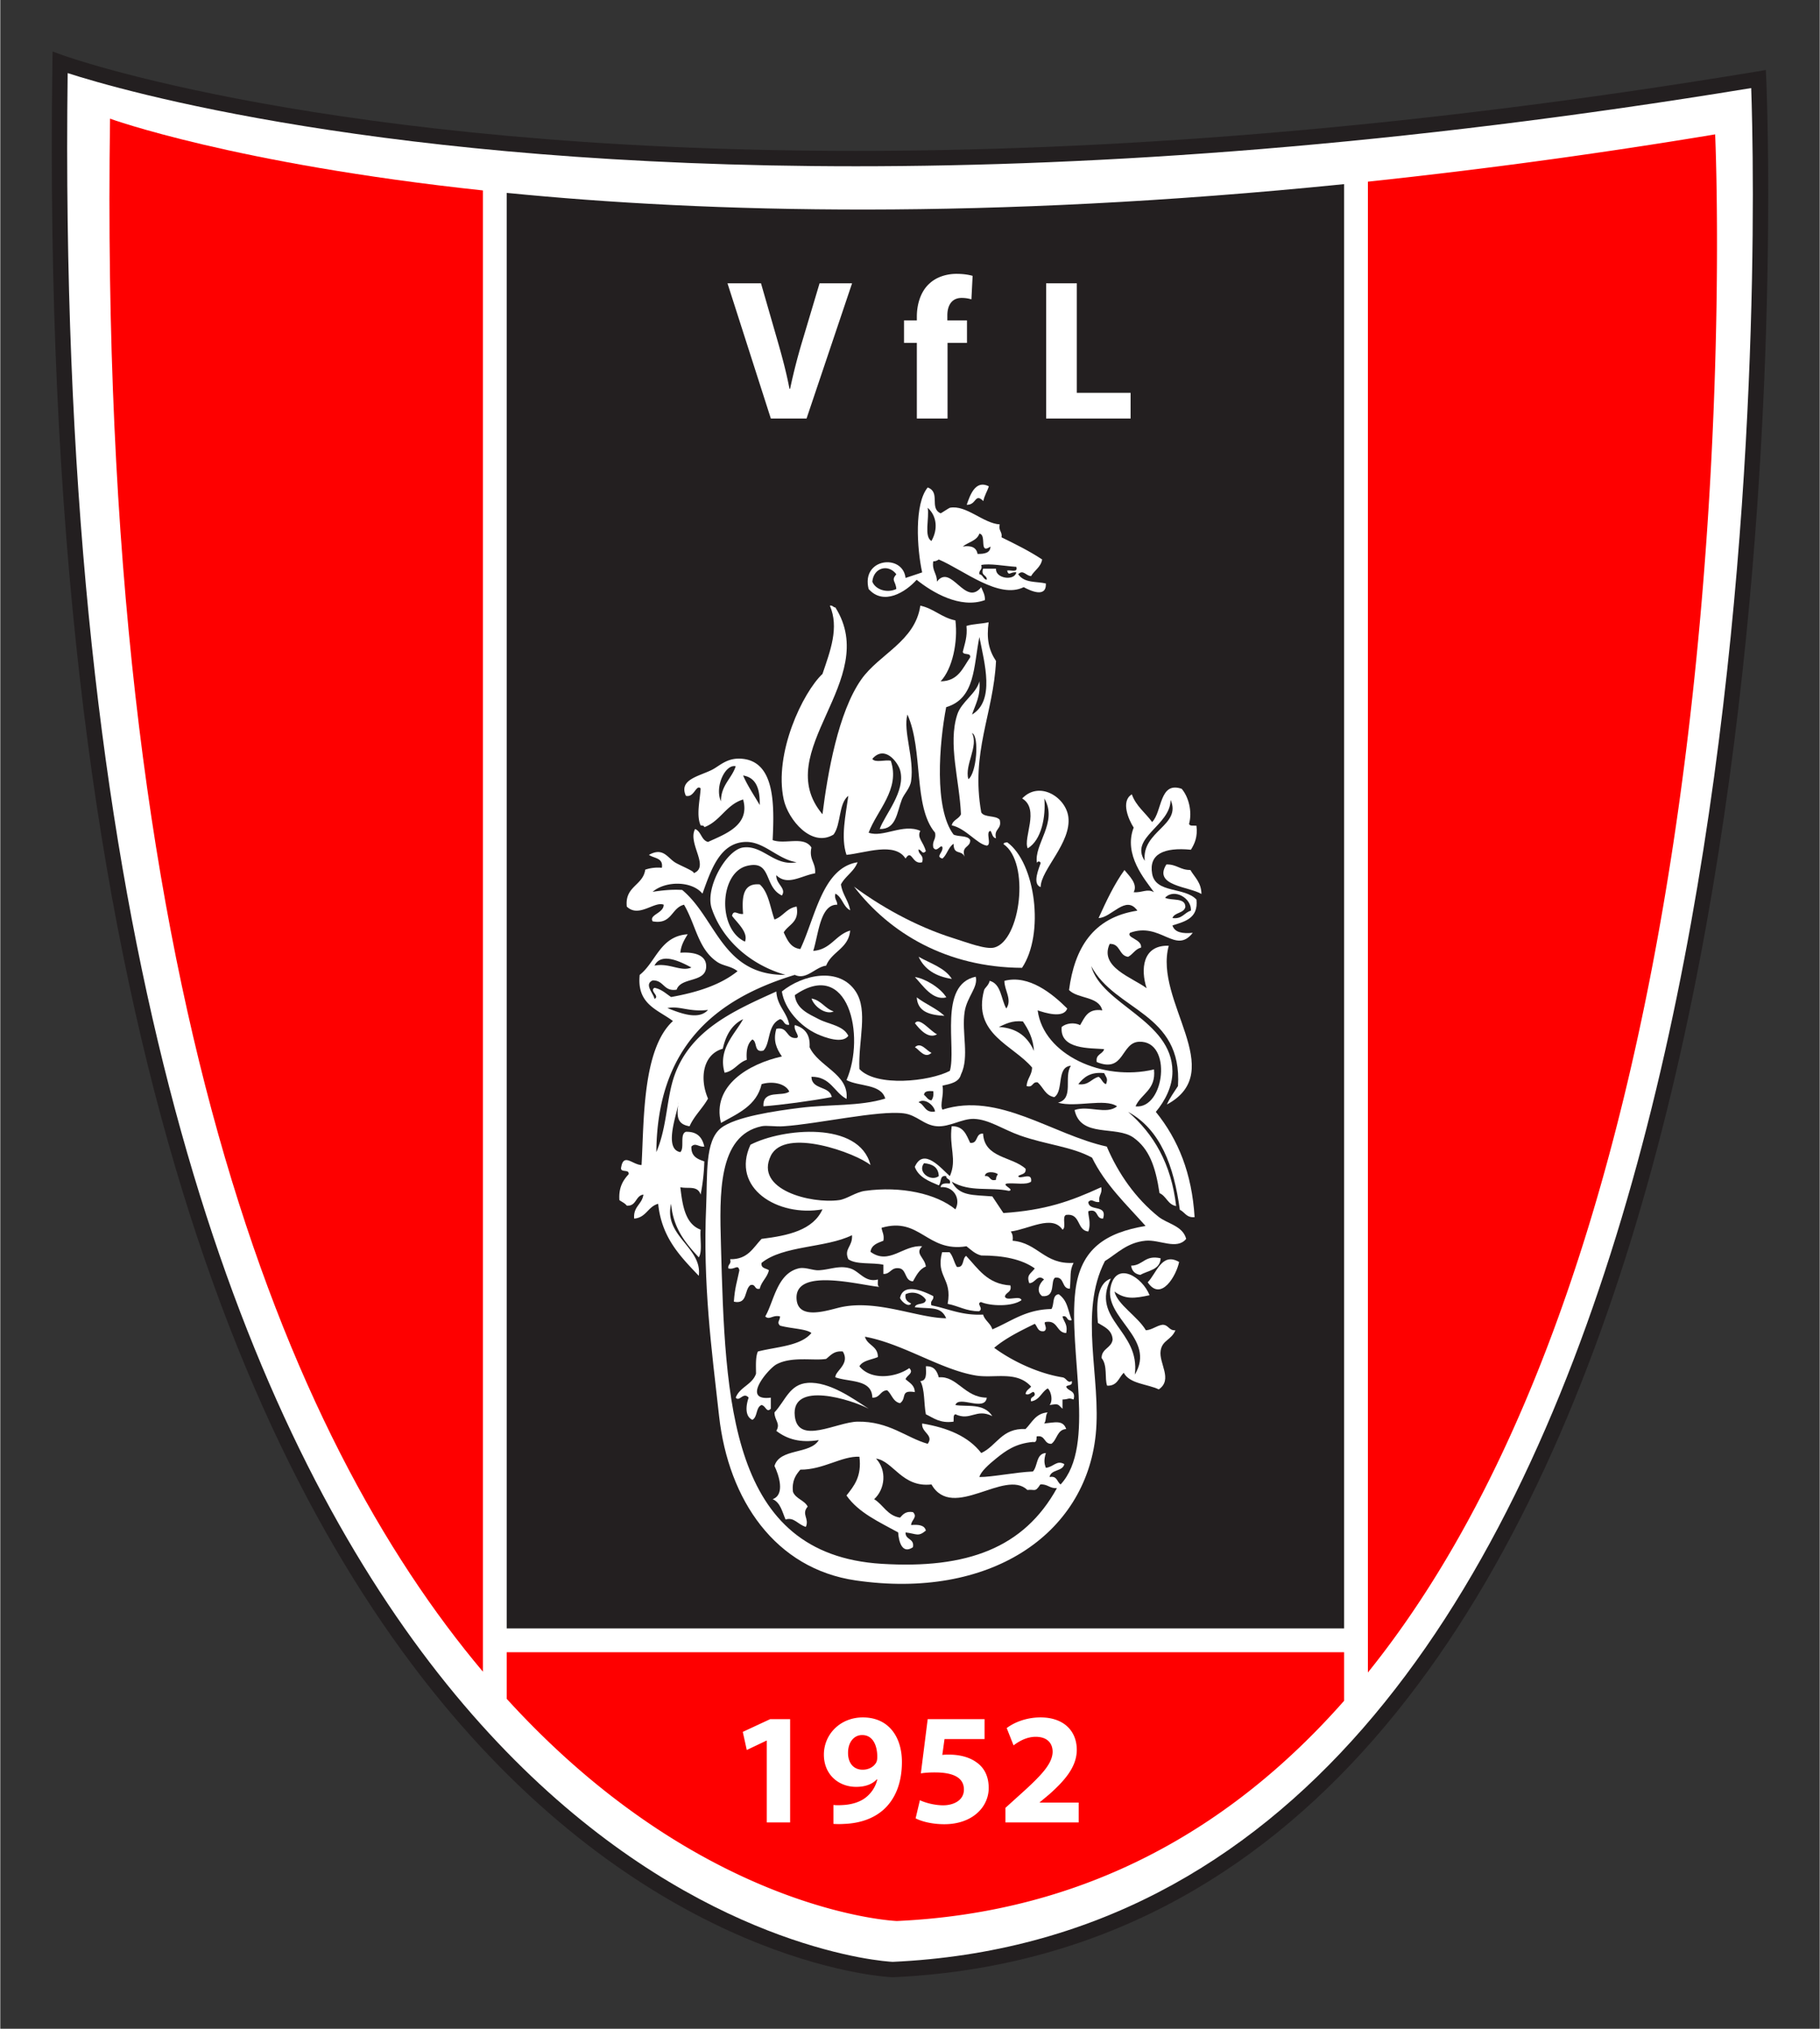 <?xml version="1.0" encoding="utf-8"?>
<svg xmlns="http://www.w3.org/2000/svg" version="1.0" width="689" height="768" viewBox="-5.019 -5.019 177.322 197.715"><rect x="-5.019" y="-5.019" width="177.322" height="197.715" fill="#333333" stroke="none"/><path d="M81.957 187.677h-.026c-.126 0-20.665-.808-41.135-23.558C20.33 141.37 0 96.796 0 9.45c0-2.756.021-5.555.062-8.397L.08 0l.989.36c.005 0 1.57.572 4.772 1.446 3.203.873 8.018 2.04 14.451 3.208 12.87 2.335 32.213 4.671 58.078 4.671 23.767 0 53.039-1.975 87.851-7.741l.831-.138.04.844c0 .011.193 4.19.193 11.285-.001 19.772-1.491 62.167-12.845 100.162-11.329 37.95-32.657 71.747-72.447 73.58h-.035" fill="#231f20"/><path d="M1.5 9.451c.068 152.484 61.915 173.32 77.11 176.27 1.974.376 3.141.446 3.345.456 38.785-1.776 59.737-34.737 71.046-72.51 11.285-37.74 12.785-80.04 12.784-99.732 0-5.209-.105-8.824-.159-10.371-34.524 5.671-63.597 7.622-87.256 7.621-46.104.001-71.634-7.404-76.823-9.081-.03 2.481-.047 4.93-.047 7.347" fill="#fff"/><path d="M5.678 6.547C4.45 91.337 22.91 135.207 42.02 157.9V13.541C17.758 10.944 5.678 6.547 5.678 6.547" fill="#fe0000"/><path d="M125.951 153.68V12.926c-34.764 3.516-61.949 2.802-81.61.854v139.9h81.61" fill="#231f20"/><path d="M162.111 8.077a579.33 579.33 0 01-33.841 4.608v145.291c38.554-47.891 33.841-149.899 33.841-149.899M44.341 156v4.547c19.069 20.944 38.023 21.65 38.023 21.65 18.436-.845 32.645-9.043 43.587-21.463V156h-81.61" fill="#fe0000"/><path d="M70.079 35.769L65.854 22.59h3.265l1.605 5.571c.448 1.565.86 3.073 1.172 4.714h.059a57.705 57.705 0 011.192-4.654l1.682-5.631h3.167L73.56 35.769h-3.48M84.309 35.769v-7.372h-1.252v-2.19h1.252v-.372c0-1.154.352-2.425 1.212-3.206.744-.704 1.779-.959 2.64-.959.665 0 1.173.079 1.584.195l-.118 2.289a3.23 3.23 0 00-.958-.138c-.977 0-1.388.763-1.388 1.701v.49h1.916v2.19H87.3v7.372h-2.991M96.909 22.59H99.9v10.677h5.241v2.502H96.91V22.59M69.685 164.616h-.031l-1.92.914-.388-1.765 2.664-1.239h1.95v10.065h-2.275v-7.975M78.966 164.075c-.79 0-1.378.712-1.362 1.765 0 .867.464 1.611 1.425 1.611.634 0 1.084-.31 1.3-.666.077-.14.124-.295.124-.589 0-1.069-.404-2.121-1.47-2.121h-.017zm-2.787 6.814c.294.031.557.031 1.022 0 .713-.048 1.44-.249 1.982-.62a3.133 3.133 0 001.27-1.859l-.047-.015c-.449.465-1.1.728-2.014.728-1.703 0-3.143-1.192-3.143-3.142 0-1.967 1.58-3.625 3.795-3.625 2.586 0 3.81 1.981 3.81 4.335 0 2.091-.668 3.625-1.766 4.631-.96.867-2.277 1.348-3.84 1.41a7.947 7.947 0 01-1.07 0v-1.843M90.91 164.463h-3.903l-.216 1.55c.216-.032.401-.032.65-.032.96 0 1.936.215 2.648.727.76.512 1.223 1.347 1.223 2.525 0 1.872-1.61 3.53-4.32 3.53-1.223 0-2.246-.278-2.802-.573l.417-1.766c.45.217 1.363.496 2.277.496.975 0 2.012-.465 2.012-1.532 0-1.04-.82-1.673-2.832-1.673-.559 0-.945.03-1.364.091l.666-5.28h5.544v1.937M92.944 172.591v-1.424l1.3-1.176c2.2-1.967 3.268-3.099 3.298-4.275 0-.821-.495-1.471-1.656-1.471-.867 0-1.626.434-2.152.836l-.667-1.687c.76-.574 1.935-1.038 3.298-1.038 2.277 0 3.531 1.331 3.531 3.16 0 1.688-1.224 3.034-2.679 4.335l-.93.774v.031h3.795v1.935h-7.138" fill="#fff"/><path d="M79.97 51.665c.281.755 1.407 1.16 2.339.719-.062-.807-.538-.803 0-1.439-.758-1.02-2.205-.673-2.339.72zm11.156-.18c.031-.511-.61-.351-.361-1.08h1.26c-.076.964 1.804 1.22 1.98.36-.566-.091-.736.424-.9-.18.34-.08 1.084.245.9-.36-1.115-.07-2.611-.36-3.42-.18.15.509-.253.466-.18.9.367.052.354.487.721.54zm-2.339-3.239c.852-.132 1.334.105 1.438.719.666.005 1.24-.08 1.26-.719-1.168.821-.328-1.152-1.08-1.26-.25.709-1.094.825-1.618 1.26zm-3.058-.54c.651-1.131.541-2.425-.362-3.239.177 1.024-.388 2.79.362 3.24zm-.362-5.217c1.285.468.125 2.011 1.26 2.518.027.012.818-.523.9-.54 1.588-.308 3.25 1.517 4.858 1.62-.144.624.267.692.18 1.26 1.367.672 2.732 1.344 3.957 2.16-.136.76-.75 1.048-1.078 1.618-.508-.018-.764-.679-1.259-.18.615.884 1.765.68 2.699.9.068 1.464-1.547.689-2.16.359-2.423 1.197-5.834-1.652-8.277-2.698-.145.095-.29.188-.538.179-.144.924.377 1.181.358 1.98 1.4-1.815 2.75 2.512 4.318.539.141.4.379.702.361 1.26-2.42.877-5.154-.77-6.657-1.979-1.059 1.197-3.223 2.55-4.679.899-.756-3.019 3.332-3.468 3.599-1.079.547-.173 1.076-.364 1.618-.54-.51-2.336-.78-6.671.54-8.276M89.326 70.917c.8-.532 1.096-4.202.36-4.497.665 1.287-.741 3.09-.36 4.497zM75.831 54.005c.291-.051.311.169.541.179 4.483 7.105-6.435 14.02-1.26 20.152.498-3.985 1.537-9.946 3.78-13.135 1.748-2.487 5.25-3.706 5.757-7.196 1.327.291 2.071 1.167 3.418 1.439.257 2.077-.277 4.702-1.44 5.937 1.727-.012 2.163-1.316 2.88-2.339.077-.497-.672-.168-.72-.54.183-.776.464-1.453.358-2.518.636-.205 1.481-.199 2.16-.36-.219 1.62.011 2.715.72 3.777-.248 5.156-2.485 8.854-1.44 14.754.31.531 1.421.26 1.8.72.241.96-.6.84-.36 1.8-.37-.05-.358-.48-.54-.72-.52.08.16 1.36-.359 1.439-.954-.154-2.027-1.672-3.419-1.979.118-.541.707-.613.9-1.079-.14-3.357-1.288-6.847-.36-9.716.407-1.259 1.86-2.031 2.158-3.239.131 1.45-.39 2.248-.719 3.239 2.259-1.354 1.219-4.985.719-7.558-.578 2.848-.379 5.99-3.238 6.838-.682 3.551-1.192 9.879.72 12.415.48.241 1.382.056 1.62.54.034.755-.9.539-.54 1.619-.336-.727-1.063-.095-1.08-1.259-.512.327-.628 1.051-1.08 1.439-.71-.192.047-.545 0-1.079-.13-.446-.542.594-.898 0-.128-.668.306-.773.178-1.44-2.158-2.551-1.125-8.041-2.698-11.515-.44 1.602.685 4.255.36 6.477-.105.72-.678 1.228-.9 1.8-.492 1.265-.542 2.92-2.159 2.878.479-1.384 2.579-3.696 1.98-5.758-.209-.712-1.468-2.485-2.7-1.08.25.41 1.252.068 1.799.18.943 2.795-1.357 4.837-2.159 7.018 1.43.506 3.36-.931 5.039-.18-.362.666.285 1.034.538 1.98-.366.361-.352-.08-.718-.18-.019.557.566.512.358 1.26-.988.287-.997-1.36-1.618-.361-1.052-1.655-3.923-.539-5.757-.36-.577-1.698-.076-3.884.18-5.758-.97.77-.695 2.785-1.44 3.779-2.14 1.305-4.43-1.454-4.858-3.419-.979-4.505 1.866-10.436 3.778-12.235.767-2.262 1.64-4.51.72-6.656" fill="#fff" fill-rule="evenodd"/><path d="M63.957 93.407c-1.88.22-2.776-.432-3.958-.18 1.222.475 3.017 1.218 3.958.18zM58.74 89.09c1.44-.297 2.601.633 3.597.18-.91-.477-2.917-1.568-3.597-.18zm8.816-12.055c-2.44.115-3.305 2.706-4.139 5.038-1.045-1.263-3.602-1.257-4.857-.18.89-.128 1.791-.247 2.879-.18 3.341 2.775 3.892 8.342 10.075 8.277-3.42-.967-6.168-3.413-7.197-6.477-.676-2.015 1.45-5.722 3.06-5.938 1.948-.26 3.028 1.86 5.217 1.44-1.907-.31-3.189-2.067-5.038-1.98zm1.44-3.598c.035-1.536-.327-2.672-1.62-2.879.455 1.044 1.07 1.928 1.62 2.88zm-3.78-.361c.013-1.606 1.043-2.195 1.44-3.418-1.02-.237-2.071 2.003-1.44 3.418zm-4.857 39.224c-.75 3.156 3.058 4.248 2.698 7.018-1.78-1.877-3.618-3.698-3.958-7.018-.998.262-1.167 1.353-2.339 1.44-.105-1.185.777-1.382.9-2.339-.791.109-.658 1.142-1.619 1.08-.177-.244-.481-.36-.72-.54-.085-1.224.35-1.929.899-2.519.09-.569-.893-.067-.719-.72.246-1.366 1.125-.196 1.979-.18.246-4.264.067-11.3 3.059-14.035-1.467-1.112-3.542-1.616-3.239-4.497 1.607-1.272 1.984-3.774 4.677-3.959-.315.524-.64 1.037-.718 1.799 1.281-.09 2.478.188 2.518 1.26.065 1.725-2.442 1.057-2.878 2.34-1.293.212-1.223-.938-2.339-.9-.868.383.091 1.261.18 1.8.561-.273-.53-.778 0-1.08.699.14 1.112.566 1.619.898 2.545-.453 4.816-1.18 6.477-2.518-.631-.508-1.382-.495-1.98-.899-1.88-1.273-2.075-3.601-3.237-5.578-1.257.303-1.157 1.962-3.059 1.618-.381-.653 1.076-.776 1.079-1.618-.903-.373-2.433 1.317-3.598.18-.205-2.003 1.573-2.026 1.799-3.598a3.896 3.896 0 011.619-.182c.157-.997-.774-.905-1.259-1.258 1.352-.762 1.787.241 2.519.72.468.307 2.152.953 1.798 1.08 1.694-.602-.582-2.915.18-4.319.608.234.594 1.085 1.26 1.259 1.648-.763 4.13-1.613 3.42-4.138-1.657.503-2.207 2.111-3.78 2.699-.005-.175-.22-.14-.36-.18-.446-.984-.052-2.53 0-3.599-.448-.437-.62.929-1.438.72-.708-1.577 1.251-1.892 2.518-2.52.794-.392 1.513-1.261 3.06-1.079 3.098.365 3.05 4.47 2.878 7.918 1.245.447 3.041-.434 3.779.719-.255 1.215.45 1.468.358 2.52-1.322.21-2.69 1.258-3.777.178-.064.858 1.02 1.277.54 1.98-1.793-.85-.94-3.51-3.419-2.88-2.654.675-2.892 6.114-.18 7.378.358-.901-.78-1.856-1.26-2.518.164-.653.531-.11 1.08-.18-.127-1.628-.032-3.033 1.62-2.88.863.757 1.01 2.228 1.438 3.42.848-.293 1.175-1.106 2.16-1.26.285 1.544-.792 1.727-1.26 2.518.35.73.657 1.502 1.62 1.62 1.465-3.096 2.155-7.916 5.577-8.456-.345.913-1.185 1.333-1.619 2.158.148.992.725 1.554.9 2.52-.682-.338-.765-1.275-1.44-1.62-.13.55.183.657.18 1.08-1.656-.047-1.816 2.825-2.338 4.498 1.727-.133 2.157-1.561 3.597-1.98-.162 1.756-1.799 2.039-2.339 3.419-1.067.136-1.918 1.436-3.058.9-7.865 2.391-13.408 7.103-13.494 17.273 1.084-2.535.97-5.297 1.799-7.557 1.612-4.396 5.787-6.24 9.896-8.096.082 1.415 1.016 1.981 1.259 3.237-.565.086-.475-.484-.899-.54-1.26.56-.908 2.343-1.62 3.059-.964.245-.558-.881-1.079-1.079-.46.38-.617 1.063-.54 1.98-.862.278-1.199 1.08-2.16 1.259-.679-2.316 1.019-3.766 1.8-5.219-1.095.526-1.682 1.558-1.98 2.88-1.952.553-2.281 2.914-1.439 4.859-.536.962-1.337 1.659-1.798 2.697-1.26-.198-1.265-1.02-1.08-2.338-.038.878-1.545 4.55.18 4.858.431-.408-.082-1.76.54-1.98 1.113-.035 1.602.555 1.798 1.44-.557.06-.86-.417-1.26 0-.042.942.578 1.223 1.26 1.44a19.57 19.57 0 01-.36 3.238c-.312-.924-1.23-.536-1.978-.72.211 1.827.492 3.586 1.978 4.139-.082.876.19 2.107-.18 2.698-1.268-1.37-2.486-2.792-2.698-5.218M80.511 119.676c.014.285-.087.686.179.72-1.719-.106-8.421-2.009-8.096 1.259.205 2.061 3.178.967 4.318.72 3.53-.766 7.47 1.054 10.255 1.08-.53-1.215-1.51-.88-3.058-1.08.128-.471 1.027-.173 1.08-.72-.342-.556-1.232-.911-1.98-.54-.085.566.225.736.541.901-.264.423-.964-.222-1.08-.54.331-1.559 2.379-.616 3.239-.18.073.434-.33.391-.18.899 1.653.325 2.955 1.004 5.037.9.179.602.723.837.9 1.44 1.821-.758 3.224-1.934 5.758-1.98.296-.423.056-1.383.718-1.44.85.656.817 1.305 1.26 2.52-.552.134-.345-.494-.898-.36.126.532.536.784.358 1.619-.975-.044-.777-1.26-1.978-1.079-.348.017.28.67-.18.899-.625.087-.629-.45-.9-.719-1.409.69-2.818 1.38-3.958 2.339 1.829 1.348 4.38 2.516 6.658 2.878.402.065.485.618.898.36.124.484-.37.348-.54.54.17.49.98.342.72 1.26-.566-.202-.408-.016-1.078 0v.9c-.49-.452-.343-.5-1.26-.36.351-.406.151-1.348-.18-1.62-.61.35-.784 1.135-1.62 1.26-.13-.492.358-.362.36-.72-.153-.528-.453.234-.899 0 .054-.366.36-.48.539-.72-1.417-1.575-3.565-.773-5.397-1.08-3.422-.572-7.093-3.102-10.796-3.778.228.852 1.266.892 1.26 1.98-.627.272-1.471.327-1.8.9 1.13 1.402 3.539 1.106 4.859.18.484.481-.23.683-.361 1.077.37.351.878.563.9 1.26-1.467-.235-.745.6-1.439 1.08-.695-.144-.8-.879-1.26-1.26-.684.038-.683.758-1.44.72-.041-1.817-2.226-1.491-3.598-1.979-.062-.608 1.467-1.29.72-2.518-.865-.084-1.18.378-1.62.72-1.188.205-3.362-.278-4.857.54-.788.428-3.488 3.61-.54 3.237v1.08c-.419.434-.481-.281-.9-.36-.57.209-.378 1.181-.899 1.44-.837-.385-.549-1.642-.36-2.16-.524-.6-.892.445-1.26 0 .396-1.044 1.619-1.261 1.979-2.337-.003-.784-.059-1.62.181-2.16 1.865-.473 4.151-.525 5.218-1.8-.498-.414-1.968-.419-3.059-.72-.338-.342-.021-.452 0-.899-.705-.178-1.045.397-1.44 0 .837-1.426 1.131-4.153 3.239-4.678.638-.16 1.396.21 1.978.18 1.095-.056 1.98-.505 3.06-.18.91.273 1.448 1.408 2.7 1.08" fill="#fff" fill-rule="evenodd"/><path d="M72.414 132.991c.318 2.86 4.1.569 6.117.54 3.073-.046 4.738 1.57 6.836 2.159.636-.858-.633-1.091-.54-1.98 2.473.409 4.507 1.254 5.76 2.88 1.518-.701 1.988-2.45 4.317-2.34.629-.63.981-1.538 2.16-1.619-.251.23-.11.85-.36 1.079 1.022-.089 1.849-.386 2.159.54-.9.06-.873 1.047-1.44 1.44-.753.034-.556-.883-1.44-.72-.017.284.024.625-.36.54-1.694.15-2.65.851-3.597 1.62-.695.561-1.487 1.264-1.621 1.799 1.214.011 3.491-.467 5.219-.54.485-.535.295-1.747 1.26-1.799-.208.674-.161 1.022 0 1.439.75-.07 1.05-.789 1.797-.359-.155.742-1.31.488-1.437 1.259.751-.153.711.487 1.08.72 3.497-3.783.705-12.964 1.439-18.893.503-4.09 2.978-5.649 6.837-6.297-1.862-2.098-3.915-4.003-5.217-6.658-2.008-1.09-4.464-1.254-7.018-2.159-1.651-.585-3.05-1.577-4.499-1.618-1.142-.034-2.387.81-3.599.718-1.282-.096-1.938-1.097-3.238-1.258-2.478-.31-8.351 1.032-11.695 1.258-.862.06-1.649-.107-2.159 0-4.276.91-4.09 6.65-3.959 11.517.414 15.276.814 30.205 15.653 31.126 8.337.517 13.876-1.548 17.094-7.376-.715.055-.904-.416-1.62-.36-.518.81-.522.446-1.26.54-2.197-2.11-7.26 3.067-9.354-.54-2.854.333-3.717-2.28-5.399-2.519 1.065 1.131.899 2.962-.18 3.957.892.548 1.277 1.602 2.52 1.8.287-.31.544-.655 1.259-.54.497.495-.163.752-.179 1.26.721-.063 1.316.003 1.437.54-.758.632-.878.313-1.978.18-.034.753.883.555.72 1.44-1.059.734-1.394-.587-1.44-1.44-1.854-1.026-3.85-1.907-5.037-3.598.74-.939 1.502-1.857 1.26-3.779-1.722-.084-3.513 1.272-5.758 1.259-.445.515-.84 1.08-.72 2.16.272.686 1.111.807 1.439 1.438-.653.76.18 1.143-.18 1.98-.81-.24-1.138-.98-1.98-.72-.327-.752-.5-1.66-1.258-1.98 1.253-.447.585-2.397.179-3.238.524-1.757 3.459-1.1 4.319-2.519-1.782.285-3.058-.071-4.14-.9.438-.736-.18-1.013-.18-1.799 1.083-1.174 1.47-2.749 3.24-2.879 2.12-.155 4.508 1.598 5.937 2.52-1.659-.88-7.585-2.76-7.196.72zm13.673-29.687c-.098-.629-1.036-1.354-1.618-.9.621.218.602 1.077 1.618.9zm-1.078-1.62c.24.18.353.487.72.54.151-.209.236-.483.18-.899-.448-.028-.874-.034-.9.359zm-6.298-2.519c1.646 1.77 6.819 1.22 8.816.18.658-2.249-1.15-8.4 2.52-9.176.26 1.023-.855 1.956-1.08 3.418-.312 2.022.488 4.39-.36 6.118-.2.76-1.016.904-1.8 1.08.173.915-.285 1.877 0 2.339 5.483-1.759 10.692 2.433 16.013 3.598 1.128 2.65 2.804 5.04 5.04 6.838.849.682 2.37.88 2.698 2.157-.898 1.112-2.593.05-3.958.18-1.82.177-2.804 1.277-3.959 1.98-2.596 5.035-.336 11.41-.898 16.913-1.004 9.789-10.377 16.107-23.392 14.215-7.822-1.139-12.395-7.8-13.315-16.014-.73-6.522-1.591-12.855-1.258-20.511.13-3.014-.142-6.309 1.438-7.558 1.408-1.11 5.307-1.675 7.738-1.978 2.827-.353 5.799-.132 8.276-.899-.41-1.449-2.561-1.156-3.777-1.8 1.882-4.308.188-11.929-5.04-8.278.15 1.337 1.34 1.823 2.34 2.34.982.51 2.39.61 2.878 1.62-.54.803-2.265.182-3.058-.18-1.627-.743-3.152-2.41-3.418-4.138 2.02-1.652 5.599-2.435 7.196 0 1.235 1.881.24 4.78.36 7.556" fill="#fff" fill-rule="evenodd"/><path d="M90.946 109.601c.568-.087.408.553 1.079.359-.009-.247.085-.394.18-.539-.243-.246-1.256-.342-1.259.18zm-4.499 0c-.032-.867-.617-1.182-1.438-1.259-.688.875.67 1.84 1.438 1.26zm1.26-4.859c1.17-.03 1.427.853 1.8 1.62.817.098.48-.958 1.258-.9.124 2.397 2.826 2.213 4.139 3.42.083.564-.453.507-.719.72.135.407 1.399-.497 1.259.54-.487.353-1.573.106-2.339.18-.614.12.792.597.18.718-1.893-.399-3.78.159-5.578-.899.76 1.439 2.063 1.276 3.958 1.439.355.546.726 1.075 1.08 1.62 4.08-.275 6.516-1.132 9.536-2.52.128.667-.307.773-.18 1.44-.566.09-.704-.391-1.08 0 .034.986 1.876.164 1.44 1.619-.761.042-.407-1.031-1.44-.719-.056.314.303 1.164 0 1.979-1.151-.108-.716-1.803-2.16-1.619-.444.154.054 1.253-.357 1.439-.998-1.489-3.262-.053-5.04.18.151.209.237.482.18.9 2.485.215 3.068 2.329 5.938 2.159-.406.806-.233 1.284-.36 2.518-.84.002-.477-1.201-1.44-1.08-.482.315.103 1.935-1.26 1.8-.623-.454-.265-1.261.182-1.62-.64-.585-.833.366-1.439.36-.294-.826.146-.909.539-1.439-1.263-.896-3.057-1.262-5.219-1.26-.624-.155-.998-.56-1.44-.898-3.868.622-4.516-2.91-8.276-1.799.058.421.285.675.18 1.259-.558.221-1.163.396-1.258 1.08 1.82 1.336 3.206-.704 5.036-.54-.75.726.263 1.103.36 1.978-.646.253-.926.872-1.258 1.44-.8-.04-.607-1.073-1.259-1.26-.9-.178-.881.56-1.621.54v-.9c-1.082-.236-2.655.018-3.418-.538-.456-1.039.436-1.213.36-2.34-2.577 1.261-6.695.982-8.816 2.698-.084.564.451.508.72.72-.175.727-.726 1.074-.9 1.8-.554.133-.346-.495-.9-.36-.631.448-.243 1.917-1.619 1.62.094-1.37.3-1.896.539-3.06-.153-.642-.443-.02-1.079-.18-.074-.433.329-.39.18-.898 1.719.037 2.238-1.122 3.059-1.98 2.619-.322 5.02-.858 5.937-2.879-4.367.772-8.958-2.085-7.017-6.298 3.09-1.598 10.597-2.358 11.696 1.98-1.417-1.158-8.349-3.72-9.716-.9-1.604 3.302 3.919 4.698 6.656 4.318.761-.105 1.598-.77 2.52-.9 3.521-.493 6.964.275 8.816 1.8.58-1.065-.225-2.291-1.44-2.16.027-.393.453-.385.9-.359.13-.491-.357-.362-.36-.72-.666-.126-.448.631-.72.899-.97-.408-1.963-.793-2.338-1.798.862-1.97 2.597.185 3.418.9.72-1.636-.096-2.832.18-4.86M85.188 128.134c.814-.035 1.09.469 1.26 1.079 1.773-.177 2.517 1.97 4.678 1.98-.194 1.406-2.742-.263-3.059.72 1.16.193 2.753-.224 3.598 1.078-1.583-.787-2.115.51-3.598-.18-.244.057-.148.452-.18.72-1.32.18-1.93-.348-2.7-.72-.203-1.055-.088-2.428-.538-3.238.646-.013.567-.75.539-1.44M100.044 100.644c1.035.137 1.257-.54 1.978-.719.308.171.363.596.72.719.214-.536.05-.611-.18-1.079-1.343-.145-1.993.405-2.518 1.079zm-7.738-5.578c1.818.103 2.828 1.012 3.419 2.339-.082-1.236-.546-2.092-1.08-2.879-1.069-.11-1.675.244-2.339.54zM108.5 82.473c.635.323 1.977-.06 1.979.898-.144.637-1.05.509-1.26 1.08.966.125 1.147-.531 1.8-.72.088-1.195-1.614-2.222-2.519-1.258zm-1.98-3.6c-.321-2.91 3.62-3.447 2.52-5.937-.014 2.518-4.03 3.668-2.52 5.938zm4.319-3.6c.055.246.45.15.72.18.133 1.095-.175 1.747-.54 2.34-2.658-.255-4.115.436-3.779 2.34.342 1.938 3.149 1.265 4.319 2.518.197 1.818-1.105 2.135-2.34 2.52.212.688.982.817 1.98.719-1.685 2.17-3.138-1.101-6.118 0-.372.501 1.181.613 1.08 1.44-.577.143-.786.654-1.261.9-.914-.106-.736-1.302-1.798-1.26-1.038 2.273 2.215 3.276 3.6 4.319-.588-1.798-.43-4.221 2.158-4.139-1.483 5.41 5.866 12.219-.181 15.473.291-.67.711-1.21 1.08-1.798.45-7.169-6.138-7.297-8.457-11.696.993 3.77 7.878 5.261 7.917 10.256.013 1.506-.755 2.924-1.619 3.957 2.2 2.718 3.515 6.007 3.779 10.257-.8.08-.953-.488-1.44-.72-.582-4.275-1.892-7.824-5.039-9.537 2.481 2.14 4.204 5.036 4.679 9.177-.819-.14-.947-.972-1.619-1.259-.4-2.671-1.038-4.325-2.519-5.399-1.701-1.231-5.175.056-5.759-2.699 1.342-.483 3.097.49 4.14-.36-1.173-.813-4.017.14-5.758-.358 1.611-.403.522-2.508 1.26-3.599-1.447.112-.669 2.45-1.62 3.059-.872-.148-1.077-.963-1.619-1.439-.568-.088-.408.551-1.08.36.046-.734.512-1.048.54-1.8-1.831-2.194-5.844-3.256-4.679-7.556.056-.203.456-.473.54-.9 1.139.301 1.095 1.783 1.62 2.697.611-.857-.211-1.821-.18-2.697 2.391-.619 4.669 1.255 6.118 2.697-.334 1-2.18.426-2.879.181.562 4.325 6.341 6.954 11.336 5.758.215 2.015-1.252 2.345-1.8 3.597 2.833.315 3.638-6.41.36-6.296-1.806.063-1.412 3.098-4.139 1.979-.132-.793.582-.738.72-1.259-1.32-.117-4.348.071-4.138-2.16.425-.361 1.205-.474 1.798-.18.45-.751.748-1.651 2.16-1.439-.338-1.4-2.377-1.1-3.24-1.978.53-4.048 2.315-7.075 6.66-7.738-1.122-1.601-2.527.704-3.78.72.75-1.649 1.514-3.284 2.52-4.679.422.533 1.337 1.347.9 2.16.854.07 1.297-.38 1.98 0-.873-1.225-3.006-3.647-1.98-6.297-.46-.705-1.305-2.569-.18-3.239.41 1.149 1.323 1.795 1.978 2.699.996-1.004.684-4.003 2.879-3.239.657.753 1.057 2.206.72 3.418" fill="#fff" fill-rule="evenodd"/><path d="M86.772 117.015h.72c.347.372.438 1 .72 1.439.752.092.493-.825.9-1.08 1.168 1.232 2.05 2.748 4.317 2.88.156.696-.44.64-.539 1.078.136.524 1.482-.162 1.619.36-.902.647-2.994.593-3.959.18-.491.164.32.63-.18.9-1.259 0-1.998-.52-3.059-.72.481-2.54-1.19-2.603-.539-5.037M108.07 117.61c-.054 1.147-1.225 1.175-1.979 1.62-.521-.08-.821-.38-.9-.9 1.181-.018 1.324-1.075 2.879-.72" fill="#fff" fill-rule="evenodd"/><path d="M109.869 117.97c-.265 1.327-1.764 3.909-3.059 1.98.871-.889 1.362-2.968 3.059-1.98M106.99 121.209c-1.476.317-2.384.428-3.419-.359.293 1.285 2.254 2.411 3.06 3.777.66-.057.995-.443 1.619-.54.6 0 .614.585 1.259.54-.41.973-1.273.944-1.439 1.98-.197 1.23 1.224 2.804-.18 3.78-1.141-.54-2.829-.532-3.419-1.62-.487.472-.615 1.303-1.618 1.258-.262-.711.065-1.954-.54-2.698.01-.948.963-.956 1.078-1.8-.066-.952-.809-1.23-1.439-1.62-.134-1.56-.18-3.82 1.26-4.317-1.98 4.051 2.89 5.03 2.34 9.356 2.14-3.559-3.124-5.511-2.34-8.636.604-2.41 3.07-.876 3.778.899M96.375 81.434c-.86-.3-.145-1.87 0-2.339-.046-.228-.357-.183-.36 0-.325-1.836 2.081-3.971.719-6.298.152 1.75-.265 4.058-1.619 4.858-.471-1.021 1.2-3.814-.539-4.858 1.68-1.763 4.258-.12 4.498 1.8.315 2.522-2.684 5.14-2.699 6.837M92.759 77.249c.006-.175.221-.14.36-.18 2.767 2.005 3.648 8.941 1.44 12.234-7.344-.037-12.915-3.398-16.374-7.915 2.397 1.787 5.889 3.842 9.716 5.036 1.233.385 3.123 1.121 3.959.9 2.55-.673 3.511-8.273.899-10.075M84.482 88.224c1.145.655 2.542 1.056 3.24 2.16-1.566-.237-2.675-.925-3.24-2.16M84.123 90.204c.868.093 2.473 1.002 3.058 1.978-1.333.343-2.29-1.166-3.058-1.978M84.301 92.182c.849.652 1.929 1.072 2.7 1.8-1.425-.076-2.616-.383-2.7-1.8M86.281 95.781c-.871.506-1.737-.537-2.159-1.079.446-.652 1.504.785 2.16 1.08M84.123 97.041c.587-.576 1.158.391 1.618.539-.65.639-1.221-.328-1.618-.539M72.419 94.881c.93.269 1.517.881 1.438 2.159.868 1.9 3.857 2.609 3.6 5.039-1.218-.643-1.547-2.173-3.42-2.16.023 1.297 1.78.86 1.98 1.98-2.042.386-4.942.773-6.658.898-.087-1.67 1.861-.897 2.52-1.438-.399-.82-1.684-1.03-2.699-.72-.484 2.095-2.304 2.853-3.959 3.778-.912-3.642 2.729-5.766 5.938-6.477-.518-.749-.888-1.531-.54-2.7 1.193-.233.908 1.011 1.98.9.38-.164-.34-.723-.18-1.259M112.047 82.106c-1.21-.735-4.742-.78-3.418-2.879.99-.03 1.362.557 2.338.54.422.718 1.065 1.216 1.08 2.34M91.327 42.375c-.158.503-.43.889-.54 1.44-.837-.846-.642.396-1.618.36.321-.914.836-2.474 2.158-1.8M74.047 92.294c.962.178 1.298.981 2.16 1.258-.787.363-1.92-.475-2.16-1.258" fill="#fff" fill-rule="evenodd"/></svg>